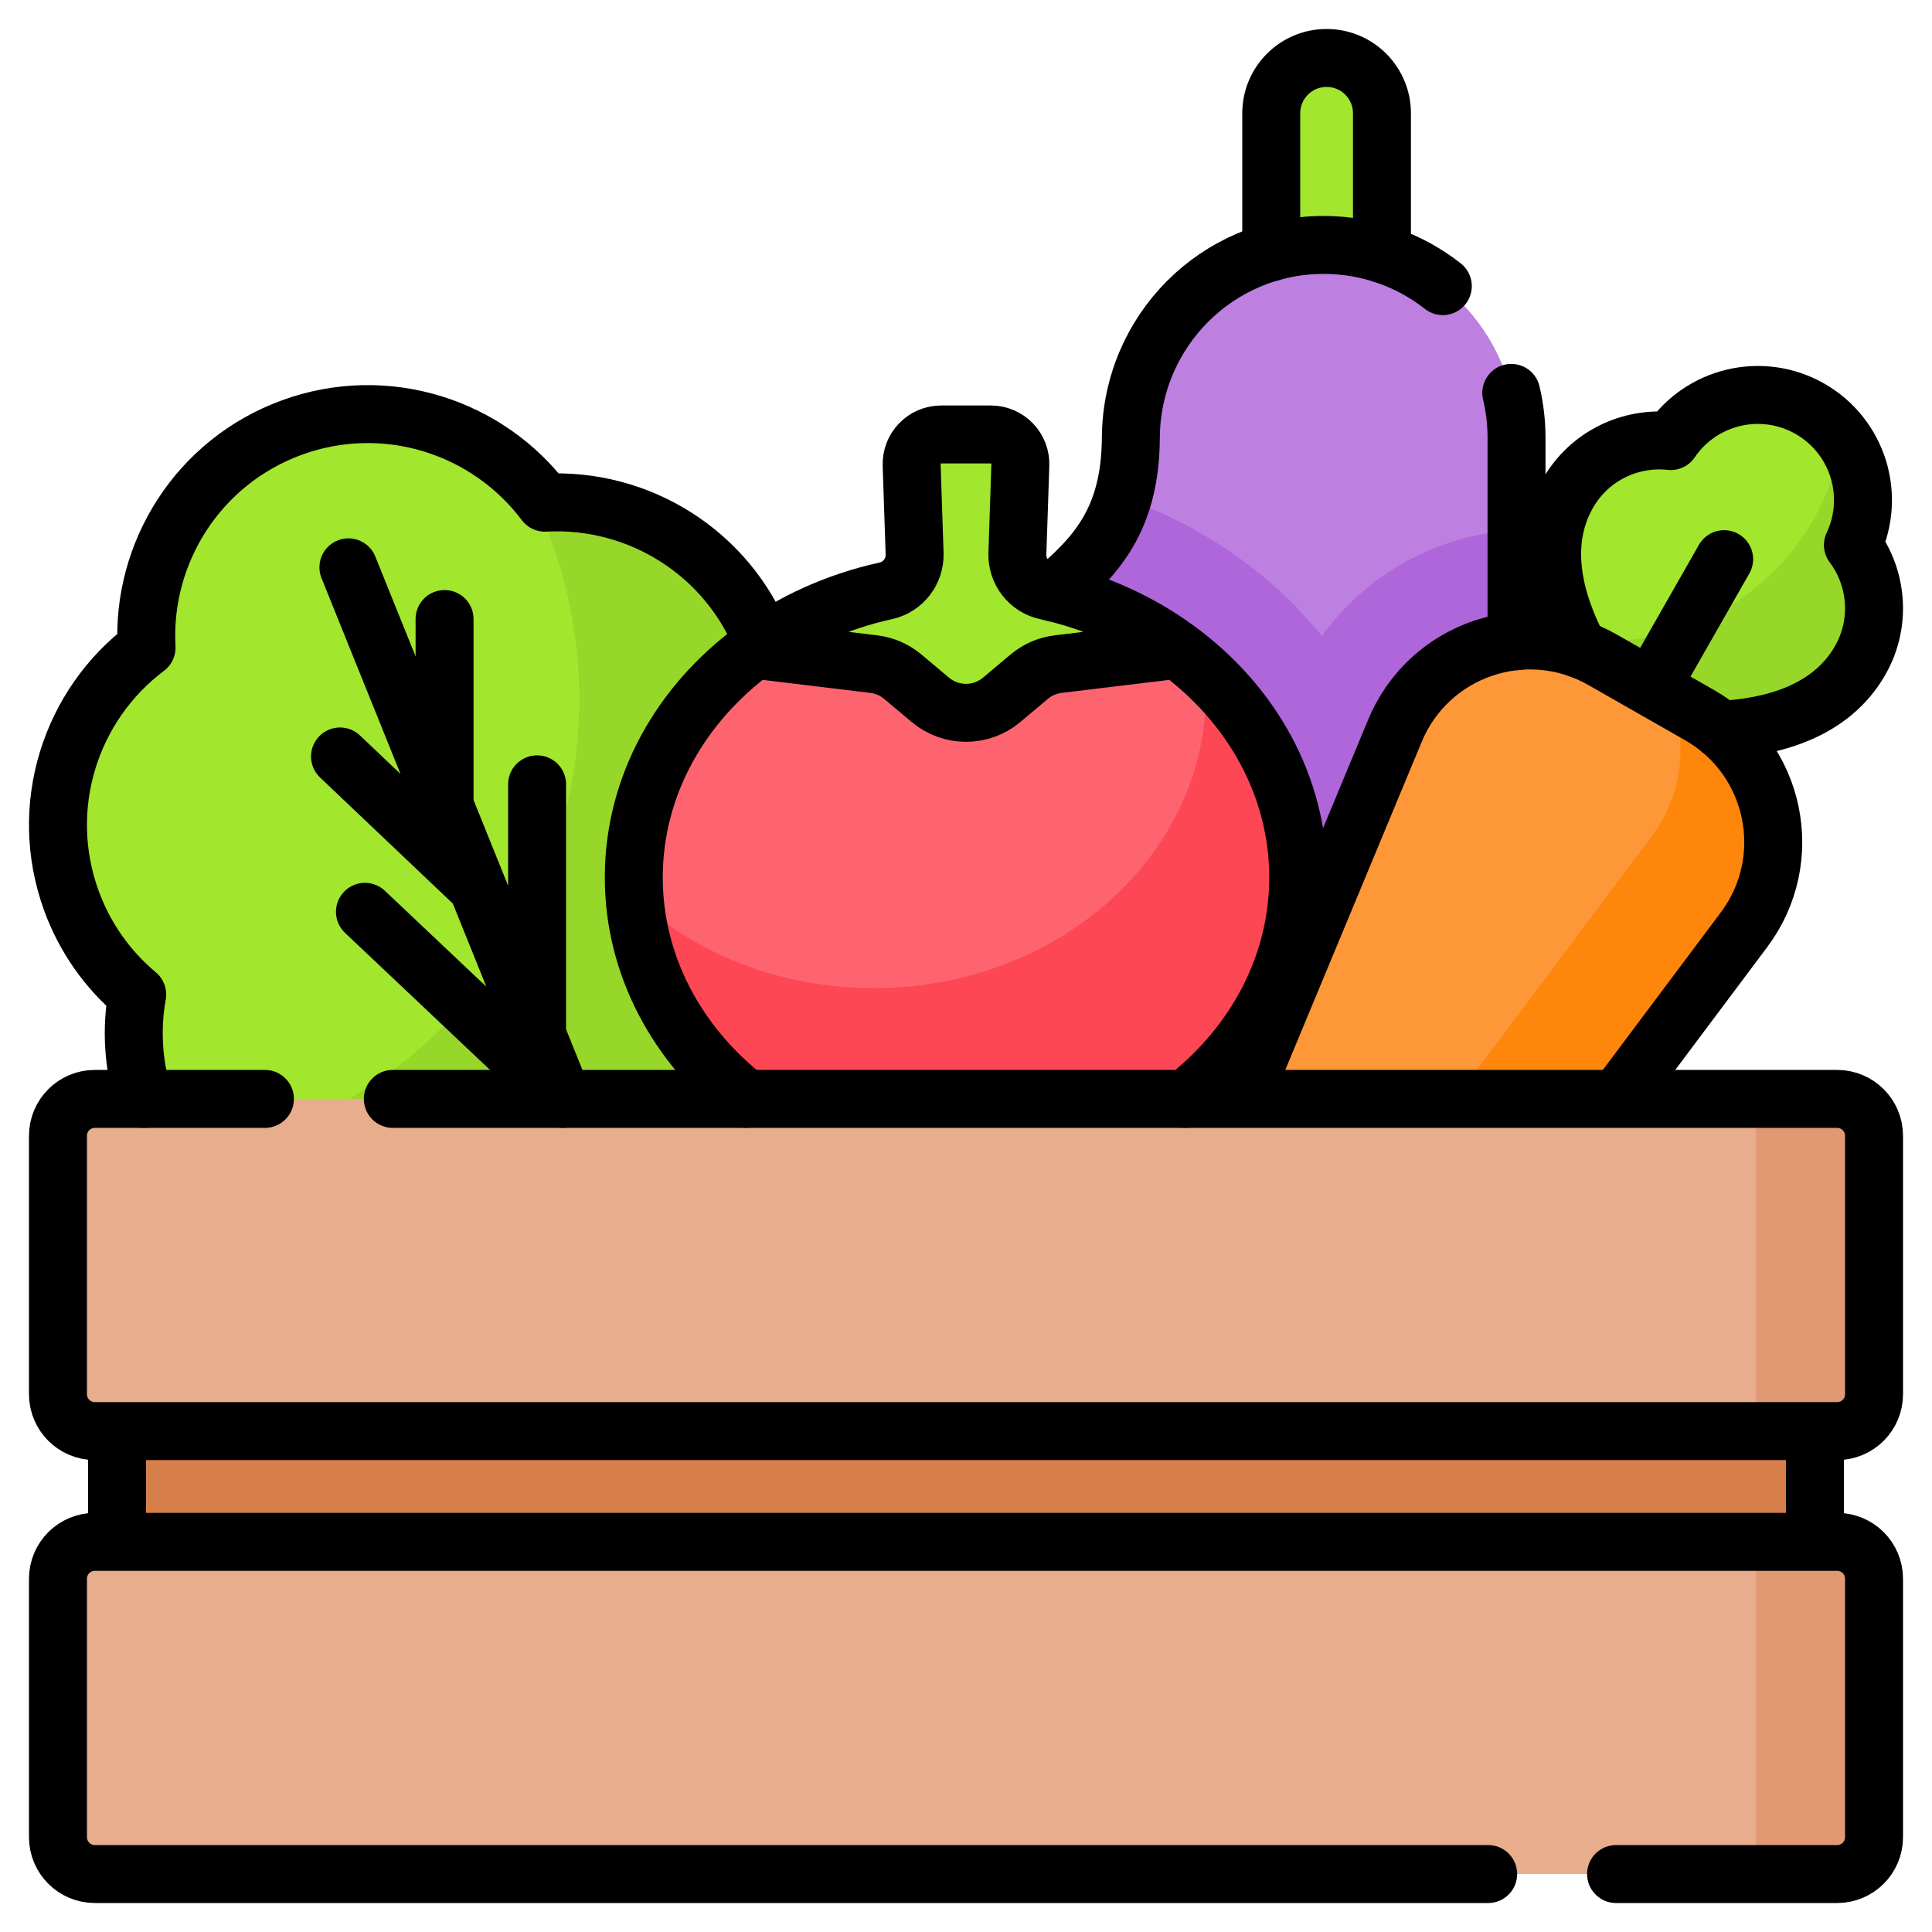 <svg width="100" height="100" viewBox="0 0 100 100" fill="none" xmlns="http://www.w3.org/2000/svg">
<path d="M39.602 33.546C37.832 28.685 33.117 25.75 28.205 26.019C25.255 22.084 19.975 20.358 15.114 22.127C10.252 23.897 7.317 28.612 7.587 33.524C3.651 36.474 1.925 41.754 3.694 46.615C4.381 48.508 5.556 50.184 7.099 51.476C6.747 53.457 6.925 55.497 7.615 57.387C9.78 63.337 16.359 66.404 22.308 64.239L36.67 59.011C42.62 56.846 45.687 50.268 43.522 44.318C42.836 42.426 41.661 40.749 40.117 39.458C40.47 37.477 40.292 35.437 39.602 33.546Z" fill="#A2E62E"/>
<path d="M43.522 44.318C42.836 42.426 41.661 40.749 40.117 39.458C40.47 37.477 40.292 35.437 39.602 33.546C37.832 28.685 33.117 25.75 28.205 26.019C27.856 25.554 27.471 25.116 27.055 24.709C28.922 28.117 29.984 32.029 29.984 36.188C29.984 48.432 20.788 58.526 8.926 59.943C11.81 64.164 17.284 66.068 22.308 64.239L36.671 59.011C42.62 56.846 45.688 50.268 43.522 44.318Z" fill="#97D729"/>
<path d="M71.529 20.195H65.798V5.866C65.798 4.283 67.081 3 68.663 3C70.246 3 71.529 4.283 71.529 5.866L71.529 20.195Z" fill="#A2E62E"/>
<path d="M78.494 22.659C78.494 17.147 74.025 12.679 68.513 12.679C63.001 12.679 58.565 17.147 58.533 22.659C58.48 32.009 49.904 29.878 47.444 41.242C45.63 49.622 54.395 56.766 62.969 56.766C71.543 56.766 78.493 49.816 78.493 41.242L78.494 22.659Z" fill="#BD80E1"/>
<path d="M78.494 41.241V27.438C74.428 27.651 70.75 29.691 68.421 32.917C65.824 29.709 62.255 27.201 58.117 25.76C56.366 31.682 49.587 31.346 47.444 41.241C45.63 49.621 54.395 56.766 62.969 56.766C71.543 56.766 78.494 49.815 78.494 41.241Z" fill="#AF66DA"/>
<path d="M50 60.699C59.497 60.699 67.195 53.856 67.195 45.414C67.195 36.973 59.497 30.13 50 30.13C40.504 30.13 32.805 36.973 32.805 45.414C32.805 53.856 40.504 60.699 50 60.699Z" fill="#FE646F"/>
<path d="M62.377 34.805C62.404 35.154 62.419 35.506 62.419 35.861C62.419 44.303 54.72 51.146 45.224 51.146C40.363 51.146 35.974 49.353 32.846 46.471C33.457 54.419 40.903 60.699 50 60.699C59.497 60.699 67.195 53.856 67.195 45.414C67.195 41.293 65.36 37.554 62.377 34.805Z" fill="#FD4755"/>
<path d="M52.66 28.655L52.813 24.067C52.82 23.862 52.786 23.658 52.712 23.467C52.638 23.275 52.527 23.101 52.384 22.953C52.242 22.806 52.071 22.689 51.882 22.609C51.694 22.529 51.491 22.488 51.286 22.488H48.714C48.509 22.488 48.306 22.529 48.118 22.609C47.929 22.689 47.758 22.806 47.616 22.953C47.473 23.101 47.362 23.275 47.288 23.467C47.214 23.658 47.18 23.862 47.187 24.067L47.34 28.655C47.37 29.573 46.745 30.384 45.848 30.582C43.315 31.14 41.002 32.195 39.053 33.627L45.228 34.374C45.78 34.441 46.301 34.667 46.727 35.024L48.157 36.225C48.673 36.658 49.326 36.896 50 36.896C50.674 36.896 51.327 36.658 51.843 36.225L53.273 35.024C53.699 34.667 54.22 34.441 54.772 34.374L60.947 33.627C58.997 32.195 56.685 31.14 54.152 30.582C53.256 30.385 52.63 29.573 52.66 28.655ZM84.397 37.431C84.397 37.431 93.298 39.413 96.284 34.18C97.394 32.235 97.172 29.894 95.907 28.209C97.111 25.662 96.169 22.578 93.681 21.159C91.193 19.739 88.059 20.498 86.478 22.83C84.385 22.598 82.257 23.599 81.147 25.544C78.162 30.777 84.397 37.431 84.397 37.431Z" fill="#A2E62E"/>
<path d="M95.907 28.21C96.782 26.357 96.522 24.222 95.359 22.648C95.122 24.139 94.617 25.575 93.867 26.885C91.293 31.397 86.334 33.697 81.481 33.103C82.682 35.599 84.397 37.431 84.397 37.431C84.397 37.431 93.298 39.413 96.284 34.181C97.394 32.235 97.172 29.894 95.907 28.21Z" fill="#97D729"/>
<path d="M72.205 37.814L59.953 67.274C58.696 70.297 59.887 73.784 62.731 75.406C65.575 77.029 69.182 76.28 71.145 73.659L90.272 48.121C93 44.478 91.918 39.267 87.965 37.011L82.943 34.146C78.989 31.891 73.953 33.611 72.205 37.814Z" fill="#FE9738"/>
<path d="M87.965 37.012L86.522 36.188C87.362 38.495 87.076 41.179 85.472 43.321L66.345 68.859C64.759 70.977 62.099 71.872 59.635 71.281C60.041 72.972 61.121 74.488 62.731 75.406C65.575 77.029 69.182 76.28 71.145 73.659L90.272 48.121C93 44.478 91.918 39.267 87.965 37.012Z" fill="#FE860A"/>
<path d="M95.089 74.073H4.911C3.855 74.073 3 73.218 3 72.162V58.789C3 57.733 3.855 56.878 4.911 56.878H95.09C96.145 56.878 97 57.733 97 58.789V72.162C97 73.218 96.144 74.073 95.089 74.073ZM95.089 97H4.911C3.855 97 3 96.145 3 95.089V81.716C3 80.66 3.855 79.805 4.911 79.805H95.09C96.145 79.805 97 80.66 97 81.716V95.089C97 96.145 96.144 97 95.089 97Z" fill="#E8AD8C"/>
<path d="M95.089 74.073H90.886V56.878H95.089C96.144 56.878 97 57.733 97 58.789V72.162C97 73.218 96.144 74.073 95.089 74.073ZM95.089 97H90.886V79.805H95.089C96.144 79.805 97 80.66 97 81.716V95.089C97 96.145 96.144 97 95.089 97Z" fill="#E19974"/>
<path d="M6.057 74.073H93.943V79.805H6.057V74.073Z" fill="#D77F4A"/>
<path d="M7.443 56.878C6.896 55.131 6.779 53.277 7.101 51.475C5.556 50.184 4.38 48.507 3.694 46.614C1.925 41.754 3.652 36.475 7.586 33.523C7.317 28.613 10.253 23.896 15.114 22.127C19.974 20.358 25.255 22.083 28.205 26.019C33.035 25.753 37.675 28.59 39.51 33.306M18.034 29.366L29.134 56.878L18.89 47.196M23.011 32.041V41.701M27.8 40.597V53.572M17.599 39.155L24.706 45.903M65.799 13.053V5.866C65.799 4.284 67.081 3 68.664 3C69.041 3 69.414 3.074 69.762 3.218C70.11 3.362 70.426 3.574 70.692 3.841C70.958 4.106 71.169 4.422 71.313 4.77C71.457 5.117 71.531 5.49 71.53 5.866V13.145M78.223 20.336C78.401 21.081 78.495 21.859 78.495 22.659V33.188" stroke="black" stroke-width="3" stroke-miterlimit="10" stroke-linecap="round" stroke-linejoin="round"/>
<path d="M54.519 30.665C56.707 28.806 58.507 26.93 58.532 22.659C58.566 17.148 63.001 12.678 68.513 12.678C70.841 12.678 72.982 13.475 74.68 14.81" stroke="black" stroke-width="3" stroke-miterlimit="10" stroke-linecap="round" stroke-linejoin="round"/>
<path d="M39.052 33.628C35.237 36.431 32.805 40.671 32.805 45.415C32.805 49.979 35.056 54.077 38.627 56.878M60.947 33.628C64.763 36.431 67.195 40.671 67.195 45.415C67.195 49.979 64.944 54.077 61.373 56.878M81.723 33.586C80.5 31.25 79.625 28.214 81.148 25.545C82.258 23.598 84.384 22.599 86.478 22.83C88.058 20.497 91.194 19.739 93.681 21.158C96.169 22.578 97.111 25.663 95.907 28.21C97.172 29.893 97.393 32.236 96.283 34.181C94.761 36.85 91.7 37.641 89.065 37.776M52.66 28.655L52.813 24.067C52.82 23.862 52.785 23.658 52.712 23.467C52.638 23.276 52.527 23.101 52.384 22.954C52.242 22.806 52.071 22.689 51.882 22.609C51.693 22.529 51.49 22.488 51.285 22.488H48.714C48.509 22.488 48.306 22.529 48.117 22.609C47.929 22.689 47.758 22.806 47.615 22.954C47.473 23.101 47.361 23.276 47.288 23.467C47.214 23.658 47.18 23.862 47.187 24.067L47.34 28.655C47.37 29.573 46.744 30.385 45.848 30.582C43.315 31.14 41.002 32.195 39.053 33.628L45.228 34.374C45.78 34.441 46.301 34.667 46.727 35.025L48.157 36.225C48.673 36.659 49.326 36.896 50 36.896C50.674 36.896 51.326 36.659 51.843 36.225L53.273 35.025C53.699 34.667 54.219 34.441 54.772 34.374L60.947 33.628C58.997 32.195 56.685 31.14 54.152 30.582C53.255 30.385 52.63 29.573 52.66 28.655Z" stroke="black" stroke-width="3" stroke-miterlimit="10" stroke-linecap="round" stroke-linejoin="round"/>
<path d="M64.278 56.878L72.205 37.815C73.953 33.611 78.989 31.892 82.942 34.146L87.965 37.012C91.918 39.267 93.001 44.479 90.271 48.122L83.714 56.878M89.241 28.942L85.454 35.579M6.057 79.805V74.073M93.943 74.073V79.805M20.332 56.879H95.09C96.145 56.879 97 57.734 97 58.789V72.163C97 73.218 96.145 74.073 95.09 74.073H4.91C3.855 74.073 3 73.218 3 72.163V58.789C3 57.734 3.855 56.879 4.91 56.879H13.713M83.647 97H95.09C96.145 97 97 96.145 97 95.09V81.716C97 80.661 96.145 79.806 95.09 79.806H4.91C3.855 79.806 3 80.661 3 81.716V95.09C3 96.145 3.855 97 4.91 97H77.027" stroke="black" stroke-width="3" stroke-miterlimit="10" stroke-linecap="round" stroke-linejoin="round"/>
</svg>
